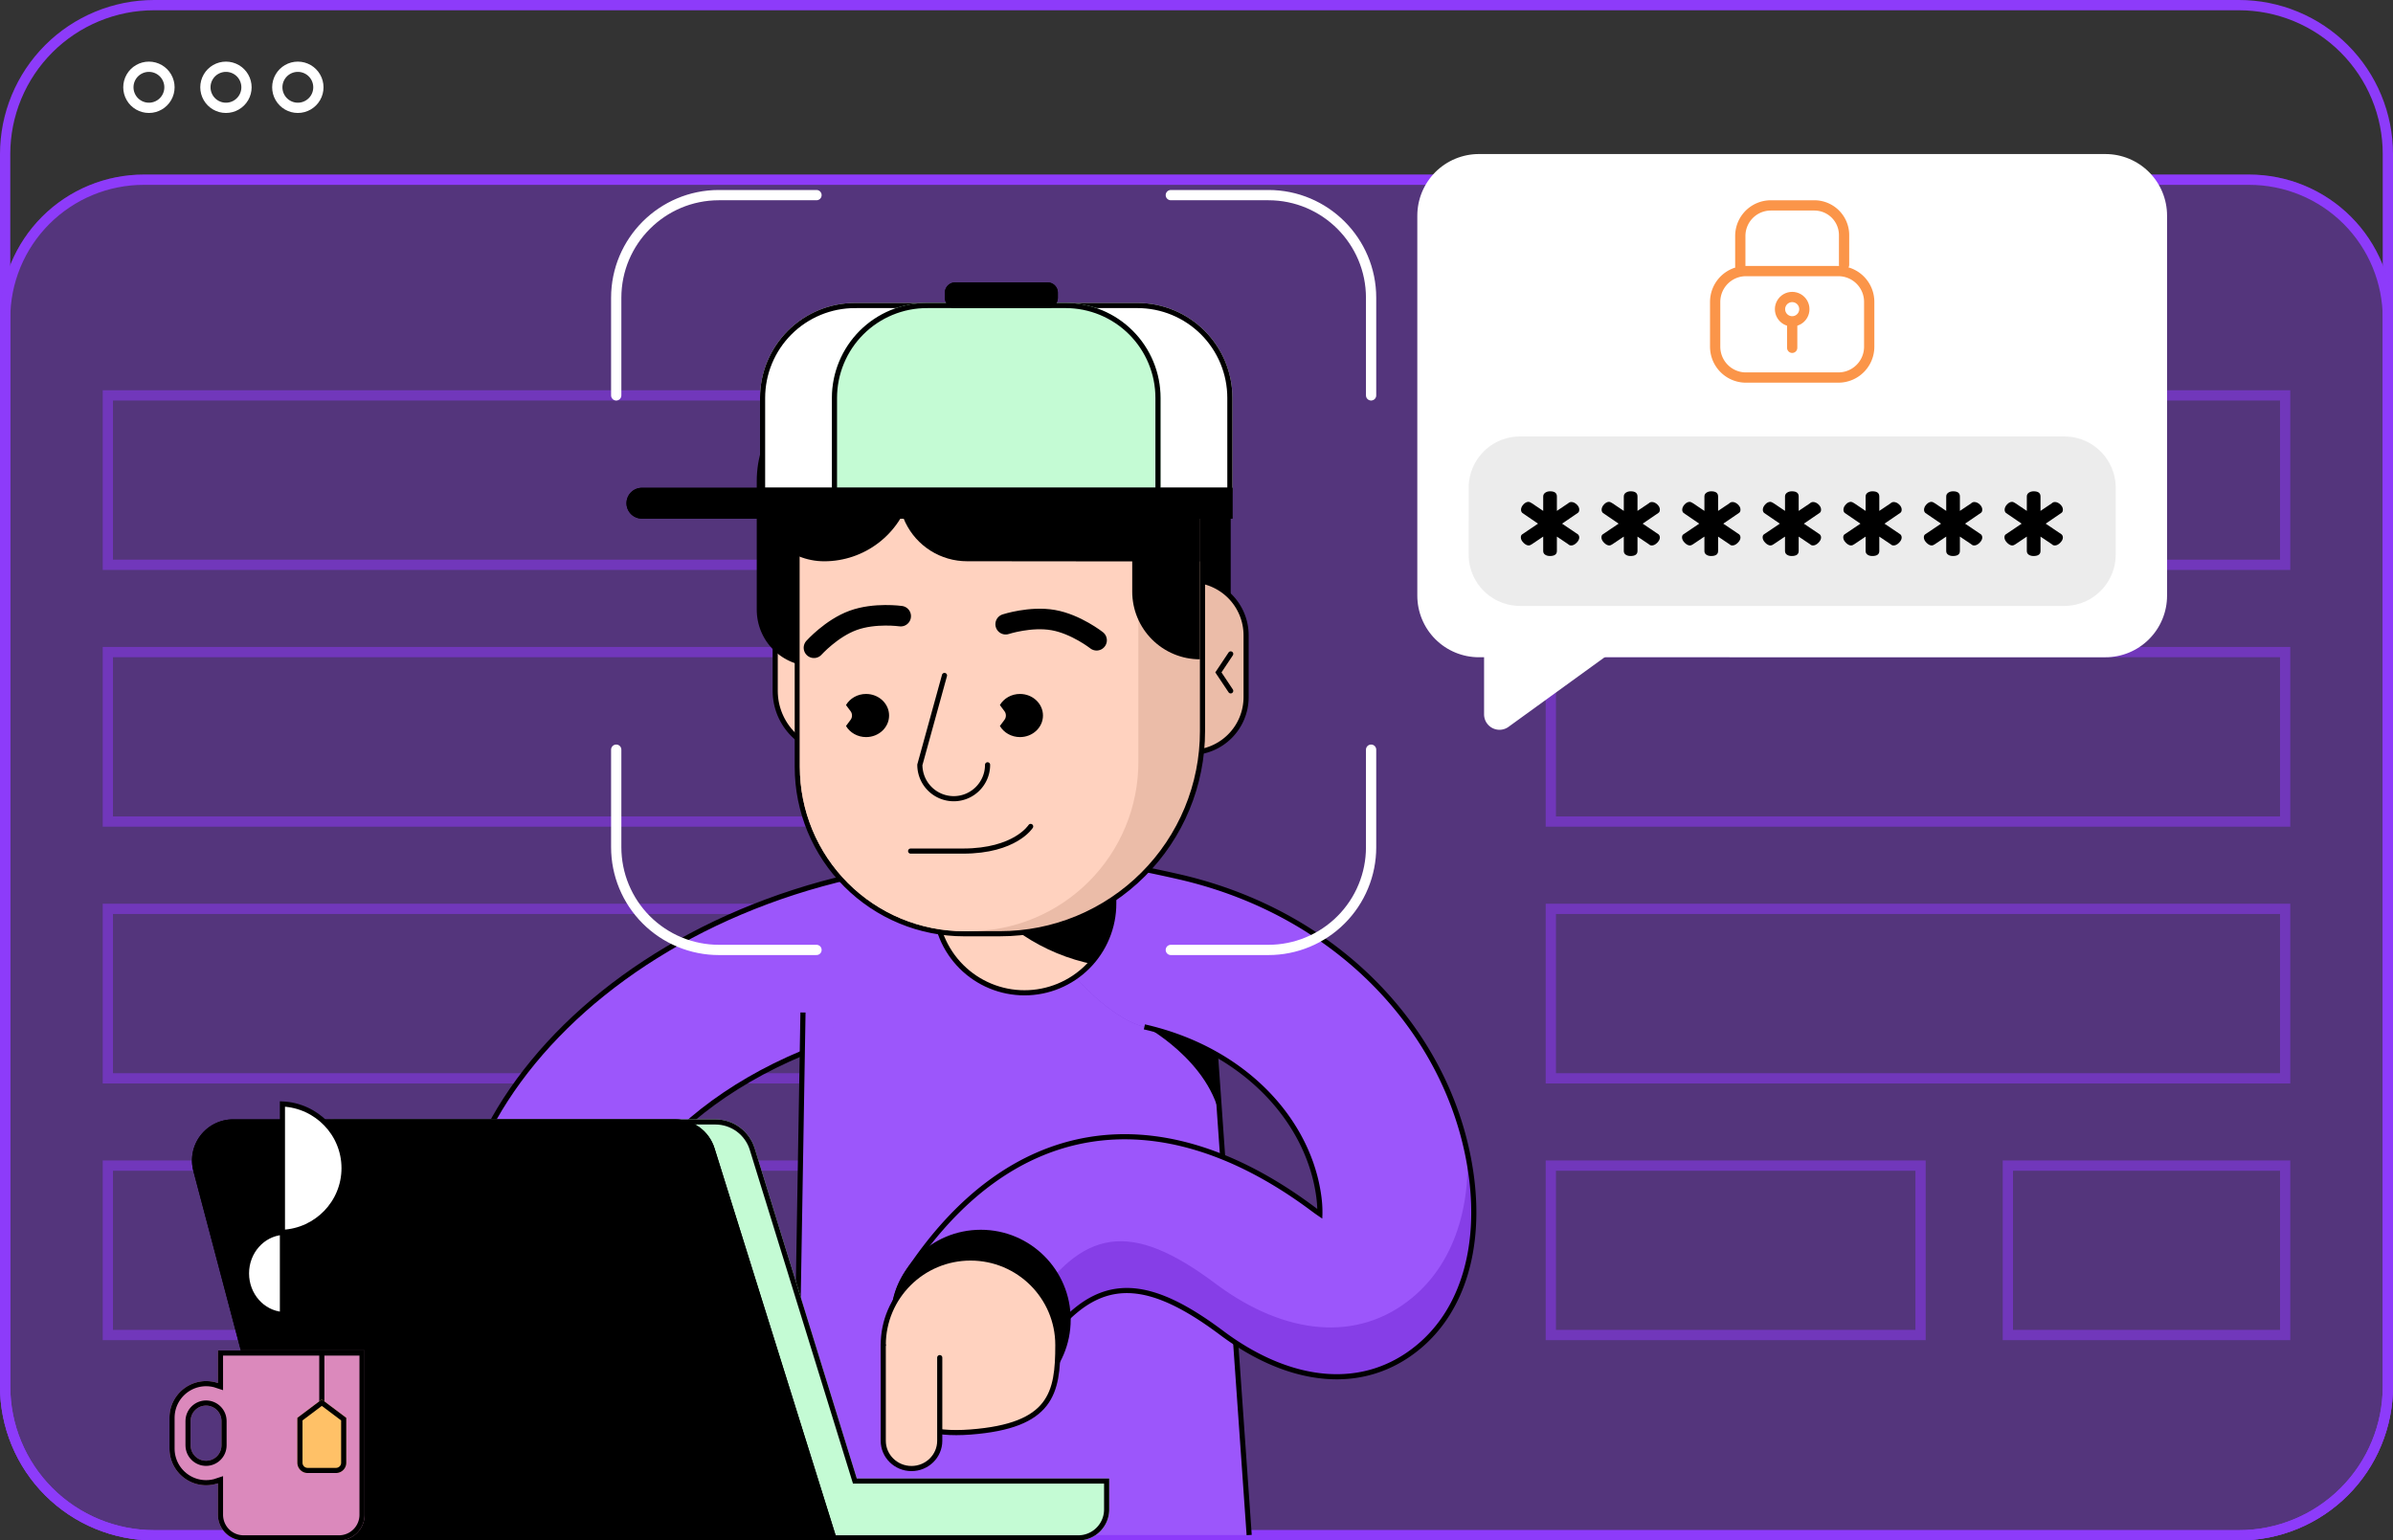<svg width="466" height="300" xmlns:xlink="http://www.w3.org/1999/xlink" xmlns="http://www.w3.org/2000/svg"><rect width="100%" height="100%" fill="#333333" stroke="none"/><defs><path d="M27.999 34h410.002q.687 0 1.374.034.686.034 1.37.1.684.068 1.364.169.68.1 1.354.235.674.134 1.341.301.667.167 1.325.367.657.2 1.305.43.647.232 1.282.495t1.256.557q.621.294 1.228.618.606.324 1.195.678.59.353 1.161.735.572.381 1.124.791.552.41 1.083.846.532.435 1.041.897.509.462.995.948.486.486.948.995.461.51.898 1.04.436.532.845 1.084t.791 1.124q.382.571.735 1.16.354.59.678 1.196.324.607.618 1.228t.557 1.256q.263.635.494 1.282.232.648.431 1.305.2.658.367 1.325.167.666.301 1.34.134.675.235 1.355.101.68.168 1.364.068.684.101 1.37.034.687.034 1.374v208.002q0 .736-.036 1.472t-.108 1.468q-.073.733-.181 1.462-.108.728-.251 1.45-.144.723-.323 1.437-.179.715-.393 1.419-.214.705-.462 1.398-.248.694-.53 1.374-.281.68-.596 1.346-.315.666-.662 1.315-.347.65-.726 1.282-.379.631-.788 1.244-.409.612-.848 1.203-.438.592-.906 1.161-.467.569-.961 1.115-.495.546-1.016 1.066-.52.521-1.066 1.016-.546.494-1.115.962-.569.467-1.161.905-.591.439-1.203.848-.613.409-1.244.788-.632.379-1.282.726-.649.347-1.315.662-.666.315-1.346.596-.68.282-1.374.53-.693.248-1.398.462-.705.214-1.419.393-.714.179-1.437.323-.722.143-1.45.251-.729.108-1.462.181-.732.072-1.468.108-.736.036-1.472.036H29.999q-.736 0-1.472-.036t-1.468-.108q-.733-.073-1.462-.181-.728-.108-1.45-.251-.723-.144-1.437-.323-.715-.179-1.42-.393-.704-.214-1.397-.462-.694-.248-1.374-.53-.68-.281-1.346-.596-.666-.315-1.315-.662-.65-.347-1.282-.726-.631-.379-1.244-.788-.612-.409-1.203-.848-.592-.438-1.161-.905-.57-.468-1.115-.962-.546-.495-1.066-1.016-.521-.52-1.016-1.066-.494-.546-.962-1.115-.467-.569-.905-1.161-.44-.591-.848-1.203-.41-.613-.788-1.244-.379-.632-.726-1.282-.347-.649-.662-1.315-.315-.666-.596-1.346-.282-.68-.53-1.374-.248-.693-.462-1.398-.214-.704-.393-1.419-.179-.714-.323-1.437-.143-.722-.251-1.45-.108-.729-.18-1.462-.073-.732-.109-1.468Q0 270.737 0 270.001V61.999q0-.687.034-1.374.033-.686.1-1.37.068-.684.169-1.364.1-.68.235-1.354.134-.675.301-1.341.167-.667.367-1.325.2-.657.43-1.305.232-.647.495-1.282t.557-1.256q.294-.621.618-1.228.324-.606.677-1.195.354-.59.736-1.161.382-.572.791-1.124.41-.552.845-1.083.437-.532.898-1.041.462-.51.948-.995.486-.486.995-.948.51-.462 1.04-.898.532-.436 1.084-.845.552-.41 1.124-.791.571-.382 1.16-.736.59-.353 1.196-.677.606-.324 1.228-.618.621-.294 1.256-.557.635-.263 1.282-.494.648-.232 1.305-.431.658-.2 1.325-.367.666-.167 1.34-.301.675-.134 1.355-.235.68-.1 1.364-.168.684-.067 1.37-.101Q27.312 34 28 34z" id="n"/><path d="M16 23.579a3.368 3.368 0 1 0 0-6.737 3.368 3.368 0 0 0 0 6.737z" id="y"/><path d="M301 76h145v35H301V76z" id="c"/><path d="M20 76h145v35H20V76z" id="d"/><path d="M301 126h145v35H301v-35z" id="e"/><path d="M20 126h145v35H20v-35z" id="f"/><path d="M301 176h145v35H301v-35z" id="g"/><path d="M20 176h145v35H20v-35z" id="h"/><path d="M301 226h74v35h-74v-35z" id="i"/><path d="M20 226h74v35H20v-35z" id="j"/><path d="M390 226h56v35h-56v-35z" id="k"/><path d="M109 226h56v35h-56v-35z" id="l"/><path d="M29 22a5 5 0 1 0 0-10 5 5 0 0 0 0 10z" id="m"/><path d="M44 22a5 5 0 1 0 0-10 5 5 0 0 0 0 10z" id="a"/><path d="M58 22a5 5 0 1 0 0-10 5 5 0 0 0 0 10z" id="o"/><path d="M28.47 5.802c1.835-8.078 18.928-5.93 26.997-4.093 32.309 7.357 53.638 31.775 57.065 58.677 1.687 13.24-1.483 25.58-10.362 32.929-10.707 8.861-24.813 7.151-37.874-2.432l-.445-.33C47.34 78.19 37.955 79.626 27.528 95.601c-4.527 6.935-13.812 8.883-20.74 4.351-6.926-4.531-8.872-13.827-4.346-20.762C22.31 48.753 51.104 44.072 80.897 65.86l.903.668c.266.2.526.388.778.564l.413.282.001-.025c.015-.82-.025-1.72-.129-2.682l-.057-.486c-1.843-14.47-13.914-28.416-33.375-33.077l-.61-.143C40.75 29.125 26.634 13.88 28.47 5.802z" id="z"/><path d="M0 0h34.761v53.422q0 .426-.02.852-.022.427-.064.851-.041.425-.104.847t-.146.84q-.083.419-.187.833-.103.413-.227.822-.124.408-.268.81-.143.401-.307.795-.163.395-.346.78-.182.386-.383.762-.201.377-.42.742-.22.366-.457.721-.237.355-.491.698-.254.342-.525.672-.27.33-.557.646-.287.316-.588.618-.302.302-.618.588-.316.287-.646.557-.33.27-.672.525-.343.254-.698.491-.355.237-.72.457-.366.219-.743.42-.376.201-.762.384-.385.182-.78.345-.394.163-.795.307-.402.144-.81.268-.409.124-.822.227-.414.104-.833.187-.418.084-.84.146-.422.063-.847.105-.425.041-.85.062-.427.021-.853.021h-.002q-.427 0-.853-.02-.426-.022-.85-.064-.425-.041-.848-.104-.422-.063-.84-.146-.419-.083-.832-.187-.414-.103-.822-.227-.409-.124-.81-.268-.402-.144-.796-.307t-.78-.345q-.386-.183-.762-.384t-.742-.42q-.366-.22-.721-.457-.355-.237-.697-.491-.343-.254-.673-.525-.33-.27-.646-.557-.316-.287-.618-.588-.301-.302-.588-.618-.286-.316-.557-.646-.27-.33-.525-.672-.254-.343-.491-.698-.237-.355-.456-.72-.22-.366-.42-.743-.202-.376-.384-.762-.183-.385-.346-.78-.163-.394-.307-.795-.144-.402-.268-.81-.123-.409-.227-.822-.104-.414-.187-.833-.083-.418-.146-.84-.062-.422-.104-.847-.042-.425-.063-.85Q0 53.847 0 53.421V0z" id="A"/><path d="M8.39 26.547h77.913v49.846q0 .956-.046 1.911-.047.956-.141 1.907-.094.952-.234 1.898t-.327 1.884q-.187.938-.419 1.865-.232.928-.51 1.843-.278.915-.6 1.816-.322.9-.688 1.784-.366.883-.775 1.748-.409.864-.86 1.707-.45.844-.942 1.664-.491.82-1.023 1.615-.531.796-1.1 1.564-.57.768-1.177 1.507-.607.739-1.249 1.448-.642.708-1.318 1.385-.677.676-1.385 1.318-.709.642-1.448 1.249-.74.607-1.507 1.176-.768.57-1.564 1.101-.795.531-1.615 1.023-.82.492-1.663.942-.844.451-1.708.86-.865.409-1.748.775-.884.366-1.784.688-.9.322-1.816.6-.915.278-1.843.51-.927.232-1.865.419-.938.186-1.884.327-.946.14-1.898.234-.951.093-1.906.14-.956.047-1.912.047H40.39q-.786 0-1.57-.038-.785-.039-1.567-.116-.782-.077-1.559-.192-.777-.115-1.547-.269-.77-.153-1.532-.344-.763-.191-1.514-.419-.752-.228-1.491-.492-.74-.265-1.466-.565-.726-.301-1.436-.637t-1.403-.706q-.692-.37-1.366-.774-.674-.404-1.327-.841-.653-.436-1.284-.904t-1.238-.966q-.608-.498-1.19-1.026t-1.137-1.083q-.556-.555-1.083-1.137-.528-.583-1.026-1.19t-.966-1.238q-.468-.631-.905-1.284-.436-.653-.84-1.327-.404-.674-.774-1.367-.37-.692-.706-1.402-.336-.71-.637-1.436-.3-.726-.565-1.466-.264-.74-.493-1.49-.228-.753-.418-1.515-.191-.762-.345-1.532-.153-.77-.268-1.547-.115-.778-.192-1.56-.077-.781-.116-1.566-.038-.784-.038-1.57V26.547z" id="S"/><path d="M32.382 163h73.937q.318 0 .635.025t.63.076q.314.05.623.125t.611.174q.302.1.595.223t.576.268q.282.146.552.314.27.168.526.356.256.189.496.397.24.209.462.435.223.227.427.471.204.244.388.503.184.259.347.532.163.273.304.558.141.285.258.58.118.295.212.599l19.884 64.301H183v6.032q0 .148-.007.296-.008.148-.022.295-.015.148-.036.294-.022.147-.051.292-.029.145-.065.289-.036.143-.079.285-.043.142-.093.281-.049.139-.106.276-.057.137-.12.271t-.133.264q-.07.131-.146.258-.076.127-.158.25-.083.123-.171.242-.088.119-.182.233-.094.115-.193.224-.1.11-.204.215-.105.104-.215.204-.109.099-.224.193-.114.094-.233.182-.119.088-.242.171-.123.082-.25.158t-.258.146q-.13.07-.264.133t-.271.12q-.137.057-.276.106-.139.05-.281.093-.142.043-.285.079-.144.036-.289.065-.145.029-.292.051-.146.021-.294.036-.147.014-.295.022-.148.007-.296.007H51.331q-.206 0-.41-.008-.206-.009-.41-.026-.204-.016-.408-.042-.204-.025-.406-.058-.202-.034-.403-.076-.201-.041-.4-.091-.199-.05-.396-.109-.197-.058-.39-.124-.195-.066-.386-.14-.192-.074-.38-.156t-.373-.171q-.184-.09-.365-.187-.18-.097-.357-.201-.177-.104-.35-.216-.171-.111-.339-.23-.167-.118-.33-.243t-.32-.257q-.157-.132-.309-.27-.151-.138-.297-.282-.146-.145-.286-.295-.14-.15-.273-.305-.134-.156-.261-.317t-.248-.327q-.12-.166-.234-.337-.113-.171-.22-.347-.106-.175-.205-.355-.099-.179-.19-.363-.092-.184-.176-.371-.084-.187-.16-.377-.077-.191-.145-.384-.069-.194-.129-.39t-.113-.394l-17.014-64.512q-.059-.221-.104-.445-.046-.224-.079-.45-.032-.227-.052-.454-.02-.228-.026-.457-.007-.228 0-.457.006-.228.025-.456.02-.228.052-.454.032-.227.078-.451.045-.224.103-.445.058-.221.128-.438.07-.218.154-.431.082-.213.177-.421.095-.208.202-.41.106-.203.224-.398.118-.196.247-.385.13-.189.269-.37.14-.181.289-.354.15-.173.309-.337.16-.164.328-.318.168-.155.345-.3.177-.145.362-.279.185-.134.377-.258t.391-.236q.2-.113.404-.214.206-.1.416-.189.21-.09.426-.166.215-.077.435-.142.219-.064.442-.116.222-.052.448-.091.225-.039.452-.065.227-.026.455-.039.229-.013.457-.013z" id="p"/><path d="M10.388 0h86.117q.317 0 .633.025t.629.075q.313.05.621.125t.61.173q.3.1.593.221.293.123.575.268.282.145.551.312.27.167.525.355.256.187.495.395.24.207.463.433.222.226.426.468.205.243.389.5.184.259.347.53.163.273.305.556.141.284.259.578.118.295.213.597L128 81.896l-98.617.096q-.205 0-.41-.008t-.41-.024q-.204-.017-.408-.042-.203-.025-.406-.058-.202-.034-.403-.075-.201-.042-.4-.092-.2-.05-.396-.108-.197-.058-.392-.123-.194-.067-.385-.14-.192-.074-.38-.156t-.373-.171q-.185-.09-.366-.186-.18-.097-.357-.201-.177-.105-.35-.216-.172-.111-.34-.23-.167-.118-.33-.243t-.32-.257q-.157-.132-.31-.27-.151-.138-.297-.282-.146-.144-.286-.294-.14-.15-.274-.306-.134-.155-.26-.316-.128-.161-.249-.327-.12-.166-.234-.337-.114-.171-.22-.347-.107-.175-.206-.355-.099-.18-.19-.363-.093-.184-.177-.37-.084-.188-.16-.378-.077-.19-.145-.384-.069-.194-.13-.39-.06-.196-.112-.394L2.655 10.043q-.059-.22-.104-.445-.046-.224-.079-.45-.033-.227-.053-.454-.02-.228-.026-.457-.007-.228 0-.457.006-.229.025-.456.02-.228.051-.455.033-.226.078-.45t.103-.446q.058-.221.128-.439.07-.217.154-.43.082-.213.177-.422.095-.208.202-.41.106-.202.224-.398.118-.196.247-.385t.268-.37q.14-.181.29-.354.15-.173.309-.337.159-.164.327-.32.169-.154.346-.299.177-.145.361-.28.185-.134.378-.257.192-.124.391-.237.2-.112.404-.213.206-.101.416-.19.21-.09.426-.166.216-.077.435-.141.22-.065.442-.117.223-.052.448-.09.226-.04.453-.066.227-.026.455-.039Q10.16 0 10.388 0z" id="q"/><path d="M133.499 4h55.002q.454 0 .908.022.453.023.905.067.452.045.901.111.45.067.895.155.445.089.886.2.44.11.875.242.435.131.862.284.428.153.847.327.42.174.83.368.411.194.811.408.401.214.79.448.39.233.767.486.378.252.743.522.365.271.716.56.351.287.687.592.337.305.658.626t.626.658q.305.336.593.687.288.351.558.716.271.365.523.743.253.377.486.767.234.39.448.79t.408.81q.194.411.368.83.174.42.327.848.153.428.284.862.132.435.243.875.11.44.199.886.088.445.155.895.066.449.111.9.044.453.067.906.022.454.022.908V41h-92V22.499q0-.454.022-.908.023-.453.067-.905.045-.452.111-.901.067-.45.155-.895.089-.445.199-.886.111-.44.243-.875.131-.434.284-.862.153-.428.327-.847.174-.42.368-.83t.408-.811q.214-.4.448-.79.233-.39.486-.768.252-.377.522-.742.271-.365.559-.716.288-.35.593-.687.305-.337.626-.658.321-.32.658-.626.336-.305.687-.593.351-.288.716-.559.365-.27.742-.522.378-.253.768-.486.389-.234.79-.448.4-.214.811-.408.41-.194.83-.368.419-.174.847-.327.427-.153.862-.284.435-.132.875-.243.441-.11.886-.199.445-.088.895-.155.449-.066.901-.11.452-.045.905-.068.454-.022.908-.022z" id="r"/><path d="M147.499 4h27.002q.454 0 .908.022.453.023.905.067.452.045.901.111.45.067.895.155.445.089.886.2.44.11.875.242.435.131.862.284.428.153.847.327.42.174.83.368.411.194.811.408.401.214.79.448.39.233.767.486.378.252.743.522.365.271.716.56.351.287.687.592.337.305.658.626t.626.658q.305.336.593.687.288.351.559.716.27.365.522.743.253.377.486.767.234.39.448.79t.408.81q.194.411.368.83.174.42.327.848.153.428.284.862.132.435.243.875.11.44.199.886.088.445.155.895.066.449.111.9.044.453.067.906.022.454.022.908V41h-64V22.499q0-.454.022-.908.023-.453.067-.905.045-.452.111-.901.067-.45.155-.895.089-.445.199-.886.111-.44.243-.875.131-.434.284-.862.153-.428.327-.847.174-.42.368-.83t.408-.811q.214-.4.448-.79.233-.39.486-.768.252-.377.522-.742.271-.365.559-.716.288-.35.593-.687.305-.337.626-.658.321-.32.658-.626.336-.305.687-.593.351-.288.716-.559.365-.27.742-.522.378-.253.768-.486.389-.234.79-.448.4-.214.811-.408.41-.194.83-.368.419-.174.847-.327.427-.153.862-.284.435-.132.875-.243.441-.11.886-.199.445-.088.895-.155.449-.066.901-.11.452-.045.905-.068.454-.022.908-.022z" id="s"/><path d="M91.999 40H207v6H91.999q-.147 0-.294-.014-.147-.015-.291-.044-.145-.028-.286-.071-.14-.043-.277-.1-.136-.056-.266-.125-.13-.07-.252-.151-.123-.082-.236-.176-.114-.093-.219-.197-.104-.105-.197-.218-.094-.114-.176-.237-.081-.122-.15-.252-.07-.13-.127-.266-.056-.136-.099-.277-.043-.141-.071-.286-.03-.144-.044-.291-.014-.147-.014-.294v-.002q0-.147.014-.294.015-.147.044-.291.028-.145.071-.286.043-.14.1-.277.056-.136.125-.266.07-.13.151-.252.082-.123.176-.236.093-.114.197-.219.105-.104.219-.197.113-.094.236-.176.122-.081.252-.15.13-.07.266-.127.136-.056.277-.099.141-.043.286-.071.144-.03.291-.044.147-.014.294-.014z" id="t"/><path d="M152.999 0h18.002q.098 0 .196.01t.194.028q.096.02.19.048.094.029.185.066.091.038.177.084.087.046.169.1.081.055.157.118.076.062.145.131.07.07.132.146.063.076.117.157.055.082.101.169.046.086.084.177.037.09.066.185.028.094.048.19.019.096.028.194.01.098.01.196v1.002q0 .098-.01.196-.009.098-.028.194-.02.096-.048.19-.029.094-.066.185-.038.09-.084.177-.046.087-.101.169-.054.081-.117.157-.062.076-.132.146-.069.069-.145.131-.076.063-.157.117-.082.055-.169.101-.086.046-.177.084-.091.037-.185.066-.094.028-.19.048-.096.019-.194.028-.098.01-.196.01h-18.002q-.098 0-.196-.01t-.194-.028q-.096-.02-.19-.048-.094-.029-.185-.066-.091-.038-.177-.084-.087-.046-.169-.1-.081-.055-.157-.118-.076-.062-.146-.131-.069-.07-.131-.146-.063-.076-.117-.157-.055-.082-.101-.169-.046-.086-.084-.177-.037-.09-.066-.185-.028-.094-.048-.19-.019-.096-.028-.194Q151 3.099 151 3V1.999q0-.098.01-.196.009-.098.028-.194.02-.096.048-.19.029-.094.066-.185.038-.09.084-.177.046-.087.101-.169.054-.081.117-.157.062-.076.131-.146.07-.069.146-.131.076-.063.157-.117.082-.055.169-.101.086-.046.177-.084.091-.037.185-.066.094-.028.19-.048.096-.019.194-.028.098-.01.196-.01z" id="u"/><path d="M9.436 0H38v32.001q0 .123-.006.245-.006.123-.018.245-.012.122-.03.243-.018.122-.042.242-.024.12-.054.24-.03.119-.065.236-.036.118-.077.233-.042.116-.088.229-.047.113-.1.224-.052.111-.11.22-.058.108-.121.213t-.132.207q-.068.102-.14.2-.074.1-.152.194-.078.095-.16.186t-.17.178q-.086.087-.177.169-.09.082-.186.16-.094.078-.193.151t-.2.142q-.103.068-.208.13-.105.064-.213.122-.109.058-.22.11-.11.052-.224.1-.113.046-.229.088-.115.041-.233.077-.117.035-.236.065-.12.03-.24.054t-.242.042q-.12.018-.243.03-.122.012-.245.018-.122.006-.245.006H14.435q-.123 0-.245-.006-.123-.006-.245-.018-.122-.012-.243-.03-.122-.018-.242-.042-.12-.024-.24-.054-.119-.03-.236-.065-.117-.036-.233-.077-.115-.042-.229-.088-.113-.047-.224-.1-.111-.052-.22-.11-.107-.058-.213-.121-.105-.063-.207-.132-.102-.068-.2-.14-.1-.074-.194-.152-.095-.078-.186-.16-.09-.082-.178-.17-.086-.086-.169-.177-.082-.09-.16-.186-.078-.094-.151-.193t-.141-.2q-.069-.103-.131-.208-.064-.105-.121-.213-.058-.109-.11-.22-.053-.11-.1-.224-.047-.113-.089-.229-.04-.115-.076-.233-.036-.117-.066-.236-.03-.12-.054-.24t-.042-.242q-.018-.12-.03-.243-.012-.122-.018-.245-.006-.122-.006-.245v-6.122q-1.116.38-2.294.38H7.14q-.175 0-.35-.01-.175-.008-.35-.025-.174-.018-.348-.043-.173-.026-.345-.06t-.342-.077q-.17-.043-.338-.093-.167-.051-.332-.11-.165-.06-.327-.126-.162-.067-.32-.142-.16-.075-.314-.158t-.305-.173q-.15-.09-.296-.187-.146-.098-.286-.202-.141-.104-.277-.216-.135-.11-.265-.229-.13-.117-.254-.241-.124-.124-.241-.254-.118-.13-.23-.265-.11-.136-.215-.277-.104-.14-.202-.286-.097-.146-.187-.296t-.173-.305q-.083-.155-.157-.313-.075-.159-.143-.32-.067-.162-.126-.328-.059-.165-.11-.332-.05-.168-.093-.338t-.077-.342q-.034-.172-.06-.345-.025-.174-.043-.348-.017-.175-.025-.35Q0 19.293 0 19.118v-6.01q0-.176.009-.35.008-.176.025-.35.018-.175.043-.348.026-.173.06-.345t.077-.342q.043-.17.093-.338.051-.168.11-.333.06-.165.126-.327.068-.162.143-.32.074-.158.157-.313t.173-.305q.09-.15.187-.296.098-.146.202-.287.105-.14.216-.276.11-.135.229-.265.117-.13.241-.254.124-.124.254-.242.13-.117.265-.229.136-.11.277-.215.14-.105.286-.202.146-.097.296-.187t.305-.173q.155-.083.313-.158.159-.075.32-.142.163-.067.328-.126t.332-.11q.168-.05.338-.093t.342-.077q.172-.034.345-.06.174-.026.348-.043.175-.017.35-.026.175-.008.35-.008h.002q1.178 0 2.294.378V0zM7.125 10.742h-.002q-.148 0-.294.014-.147.015-.292.044-.145.028-.286.071t-.278.1q-.136.056-.266.126t-.253.151q-.123.082-.237.176-.114.093-.218.198-.104.104-.198.218-.094.114-.176.237-.082.123-.151.253-.07.13-.126.266-.057.136-.1.278-.042.141-.071.286-.029.144-.043.291-.015.147-.015.295v4.734q0 .148.015.294.014.147.043.292.029.145.072.286.042.141.099.278.056.136.126.266t.151.253q.082.123.176.237.094.114.198.218.104.104.218.198.114.094.237.176.123.082.253.151.13.07.266.126.137.057.278.1.141.042.286.071.145.029.292.043.146.015.294.015h.002q.147 0 .294-.015.147-.014.292-.043.145-.029.286-.071.141-.043.277-.1.137-.056.267-.126t.253-.151q.122-.082.236-.176.115-.094.219-.198.104-.104.198-.218.093-.114.175-.237.082-.123.152-.253.07-.13.126-.266.057-.137.1-.278.042-.141.071-.286.029-.145.043-.291.015-.147.015-.295v-4.734q0-.148-.015-.295-.014-.147-.043-.291-.029-.145-.072-.286-.042-.142-.099-.278-.056-.136-.126-.266t-.152-.253q-.082-.123-.175-.237-.094-.114-.198-.218-.104-.105-.219-.198-.114-.094-.236-.176-.123-.082-.253-.151-.13-.07-.267-.126-.136-.057-.277-.1-.141-.043-.286-.071-.145-.03-.292-.044-.146-.014-.294-.014z" id="v"/><path d="m24.908 13.129 4.76-3.58 4.761 3.58v8.743q0 .098-.01.196-.009.098-.028.194-.019.096-.047.19-.03.094-.067.185-.037.09-.084.177-.046.087-.1.169-.055.081-.117.157-.063.076-.132.145-.07.07-.145.132-.076.063-.158.117-.081.055-.168.1-.087.047-.177.085-.091.037-.185.066-.094.028-.19.048-.097.019-.194.028-.098.01-.197.01h-5.523q-.098 0-.196-.01-.097-.01-.194-.028-.096-.02-.19-.048-.094-.029-.185-.066-.09-.038-.177-.084-.087-.046-.168-.1-.082-.055-.158-.118-.076-.062-.145-.132-.07-.069-.132-.145-.062-.076-.117-.157-.054-.082-.1-.169-.047-.086-.085-.177-.037-.09-.066-.185-.028-.094-.047-.19-.02-.096-.03-.194-.009-.098-.009-.196v-8.743z" id="w"/><path d="M6.999 11.79h18.002q.172 0 .343.008.172.008.343.025.171.017.341.042t.338.059q.169.034.336.075.166.042.33.092.165.05.327.108.162.058.32.123.16.066.315.14.155.073.306.154.152.08.3.17.147.088.29.183.142.096.28.198.138.102.271.211.133.11.26.225t.249.236q.122.122.237.25.115.127.224.26.11.132.212.27t.197.281q.096.143.184.29.089.148.17.3.08.15.154.306.073.155.14.314.065.159.123.32.058.162.108.327.05.164.091.33.042.168.076.336.033.169.058.339.026.17.042.34.017.171.026.343.008.172.008.343v8.74q0 .171-.008.343-.009.171-.026.342t-.042.341q-.025.17-.058.339-.034.168-.076.335-.041.167-.091.331-.05.164-.108.326-.058.162-.124.32-.066.16-.139.315-.073.155-.154.307-.081.151-.17.298-.088.148-.184.29-.095.144-.197.282-.103.138-.212.27-.109.133-.224.26-.116.128-.237.25-.122.12-.249.236-.127.116-.26.225t-.27.211q-.139.102-.282.198-.142.095-.29.184-.147.088-.299.169-.151.08-.306.154-.156.074-.315.14-.158.065-.32.123-.162.058-.326.108-.165.05-.331.092-.167.041-.336.075-.168.033-.338.059-.17.025-.341.042-.171.016-.343.025-.171.008-.343.008H6.999q-.172 0-.343-.008-.172-.008-.343-.025-.171-.017-.341-.042-.17-.026-.338-.06-.169-.033-.336-.074-.166-.042-.33-.092-.165-.05-.327-.108-.162-.058-.32-.123-.16-.066-.314-.14-.156-.073-.307-.154-.152-.081-.3-.17-.147-.088-.29-.183-.142-.096-.28-.198-.138-.102-.271-.211-.133-.11-.26-.225-.128-.115-.249-.237-.122-.121-.237-.248-.115-.128-.224-.26-.11-.133-.212-.271t-.197-.281q-.096-.143-.184-.29-.089-.148-.17-.3-.08-.15-.154-.306-.073-.156-.14-.314-.065-.159-.123-.32-.058-.163-.108-.327-.05-.164-.091-.331-.042-.167-.076-.335-.033-.169-.058-.339t-.042-.34q-.017-.172-.026-.343Q0 27.699 0 27.527v-8.739q0-.171.008-.343.009-.172.026-.343.017-.17.042-.34t.058-.339q.034-.168.076-.335.041-.167.091-.331.05-.165.108-.326.058-.162.124-.32.066-.16.139-.315.073-.155.154-.307.081-.151.17-.299.088-.147.184-.29.095-.143.197-.28.103-.139.212-.272t.224-.26q.115-.127.237-.249.121-.121.249-.236.127-.116.26-.225t.27-.211q.139-.102.282-.198.142-.095.29-.184.147-.088.299-.17.151-.08.307-.154.155-.073.314-.139.158-.065.32-.123.162-.058.326-.108.165-.05.331-.092.167-.042.336-.075.168-.034.338-.059.17-.025.341-.042t.343-.025q.171-.008.343-.008z" id="x"/><path d="M0 29.999v240.002q0 .736.036 1.472t.108 1.468q.073.733.18 1.462.109.728.252 1.45.144.723.323 1.437.179.715.393 1.419.214.705.462 1.398.248.694.53 1.374.281.68.596 1.346.315.666.662 1.315.347.65.726 1.282.379.631.788 1.244.409.612.848 1.203.438.592.905 1.161.468.569.962 1.115.495.546 1.016 1.066.52.521 1.066 1.016.546.494 1.115.962.57.467 1.16.905.592.439 1.204.848.613.409 1.244.788.632.379 1.282.726.649.347 1.315.662.666.315 1.346.596.68.282 1.374.53.693.248 1.398.462.704.214 1.419.393.714.179 1.436.323.723.143 1.451.251.729.108 1.462.181.732.072 1.468.108.736.036 1.472.036h406.002q.736 0 1.472-.036t1.468-.108q.733-.073 1.462-.181.728-.108 1.45-.251.723-.144 1.437-.323.715-.179 1.419-.393.705-.214 1.398-.462.694-.248 1.374-.53.68-.281 1.346-.596.666-.315 1.315-.662.65-.347 1.282-.726.631-.379 1.244-.788.612-.409 1.203-.848.592-.438 1.161-.905.569-.468 1.115-.962.546-.495 1.066-1.016.521-.52 1.016-1.066.494-.546.962-1.115.467-.569.905-1.161.439-.591.848-1.203.409-.613.788-1.244.379-.632.726-1.282.347-.649.662-1.315.315-.666.596-1.346.282-.68.53-1.374.248-.693.462-1.398.214-.704.393-1.419.179-.714.323-1.437.143-.722.251-1.45.108-.729.181-1.462.072-.732.108-1.468.036-.736.036-1.472V29.999q0-.736-.036-1.472t-.108-1.468q-.073-.733-.181-1.462-.108-.728-.251-1.45-.144-.723-.323-1.437-.179-.715-.393-1.42-.214-.704-.462-1.397-.248-.694-.53-1.374-.281-.68-.596-1.346-.315-.666-.662-1.315-.347-.65-.726-1.282-.379-.631-.788-1.244-.409-.612-.848-1.203-.438-.592-.906-1.161-.467-.57-.961-1.115-.495-.546-1.016-1.066-.52-.521-1.066-1.016-.546-.494-1.115-.962-.569-.467-1.161-.905-.591-.44-1.203-.848-.613-.41-1.244-.788-.632-.379-1.282-.726-.649-.347-1.315-.662-.666-.315-1.346-.596-.68-.282-1.374-.53-.693-.248-1.398-.462-.705-.214-1.419-.393-.714-.179-1.437-.323-.722-.143-1.45-.251-.729-.108-1.462-.18-.732-.073-1.468-.109Q436.737 0 436.001 0H29.999q-.736 0-1.472.036t-1.468.108q-.733.073-1.462.18-.728.109-1.45.252Q23.424.72 22.71.9q-.715.179-1.42.393-.704.214-1.397.462-.694.248-1.374.53-.68.281-1.346.596-.666.315-1.315.662-.65.347-1.282.726-.631.379-1.244.788-.612.409-1.203.848-.592.438-1.161.905-.57.468-1.115.962-.546.495-1.066 1.016-.521.52-1.016 1.066-.494.546-.962 1.115-.467.57-.905 1.16-.44.592-.848 1.204-.41.613-.788 1.244-.379.632-.726 1.282-.347.649-.662 1.315-.315.666-.596 1.346-.282.68-.53 1.374-.248.693-.462 1.398-.214.704-.393 1.419-.179.714-.323 1.436-.143.723-.251 1.451-.108.729-.18 1.462-.073.732-.109 1.468Q0 29.263 0 29.999z" id="b"/><clipPath id="C"><use xlink:href="#n"/></clipPath><clipPath id="O"><use xlink:href="#a"/></clipPath><clipPath id="D"><use xlink:href="#c"/></clipPath><clipPath id="E"><use xlink:href="#d"/></clipPath><clipPath id="F"><use xlink:href="#e"/></clipPath><clipPath id="G"><use xlink:href="#f"/></clipPath><clipPath id="H"><use xlink:href="#g"/></clipPath><clipPath id="I"><use xlink:href="#h"/></clipPath><clipPath id="J"><use xlink:href="#i"/></clipPath><clipPath id="K"><use xlink:href="#j"/></clipPath><clipPath id="L"><use xlink:href="#k"/></clipPath><clipPath id="M"><use xlink:href="#l"/></clipPath><clipPath id="N"><use xlink:href="#m"/></clipPath><clipPath id="B"><use xlink:href="#b"/></clipPath><clipPath id="P"><use xlink:href="#o"/></clipPath><clipPath id="T"><use xlink:href="#p"/></clipPath><clipPath id="U"><use xlink:href="#q"/></clipPath><clipPath id="V"><use xlink:href="#r"/></clipPath><clipPath id="W"><use xlink:href="#s"/></clipPath><clipPath id="X"><use xlink:href="#t"/></clipPath><clipPath id="Y"><use xlink:href="#u"/></clipPath><clipPath id="Z"><use xlink:href="#v"/></clipPath><clipPath id="aa"><use xlink:href="#w"/></clipPath><clipPath id="ab"><use xlink:href="#x"/></clipPath><clipPath id="ac"><use xlink:href="#y"/></clipPath><clipPath id="Q"><use xlink:href="#z"/></clipPath><clipPath id="R"><use xlink:href="#A"/></clipPath></defs><g clip-path="url(#B)"><use xlink:href="#b" fill="none" stroke="#8D3BFA" stroke-width="4"/></g><use fill="#8D3BFA" fill-opacity=".369" xlink:href="#n"/><g clip-path="url(#C)"><use xlink:href="#n" fill="none" stroke="#8D3BFA" stroke-width="4"/></g><g clip-path="url(#D)"><use xlink:href="#c" fill="none" stroke="#8D3BFA" stroke-opacity=".502" stroke-width="4"/></g><g clip-path="url(#E)"><use xlink:href="#d" fill="none" stroke="#8D3BFA" stroke-opacity=".502" stroke-width="4"/></g><g clip-path="url(#F)"><use xlink:href="#e" fill="none" stroke="#8D3BFA" stroke-opacity=".502" stroke-width="4"/></g><g clip-path="url(#G)"><use xlink:href="#f" fill="none" stroke="#8D3BFA" stroke-opacity=".502" stroke-width="4"/></g><g clip-path="url(#H)"><use xlink:href="#g" fill="none" stroke="#8D3BFA" stroke-opacity=".502" stroke-width="4"/></g><g clip-path="url(#I)"><use xlink:href="#h" fill="none" stroke="#8D3BFA" stroke-opacity=".502" stroke-width="4"/></g><g clip-path="url(#J)"><use xlink:href="#i" fill="none" stroke="#8D3BFA" stroke-opacity=".502" stroke-width="4"/></g><g clip-path="url(#K)"><use xlink:href="#j" fill="none" stroke="#8D3BFA" stroke-opacity=".502" stroke-width="4"/></g><g clip-path="url(#L)"><use xlink:href="#k" fill="none" stroke="#8D3BFA" stroke-opacity=".502" stroke-width="4"/></g><g clip-path="url(#M)"><use xlink:href="#l" fill="none" stroke="#8D3BFA" stroke-opacity=".502" stroke-width="4"/></g><g clip-path="url(#N)"><use xlink:href="#m" fill="none" stroke="#FFF" stroke-width="4"/></g><g clip-path="url(#O)"><use xlink:href="#a" fill="none" stroke="#FFF" stroke-width="4"/></g><g clip-path="url(#P)"><use xlink:href="#o" fill="none" stroke="#FFF" stroke-width="4"/></g><path d="M156.954 174.825h77.307l8.996 124.125h-88.7l2.397-124.125z" fill="#9C56FB" fill-rule="evenodd"/><path d="M223.464 200.134s14.46 8.025 14.46 20.755c0 12.729-1.598-22.104-1.598-22.104l-12.862 1.349z" fill-rule="evenodd"/><path d="m243.257 298.95-6.931-98.816" fill="none" stroke="#000"/><path d="M183.545 182.006c-1.85-8.074-9.887-13.12-17.953-11.268-30.114 6.912-54.236 23.466-67.121 43.401-6.195 9.583-9.363 19.452-8.252 28.269 1.636 12.973 12.206 21.03 25.47 19.869l1.115-.107c6.693-.597 8.14.773 9.115 8.115 1.09 8.212 8.624 13.984 16.827 12.893 8.203-1.091 13.969-8.634 12.879-16.846-2.66-20.028-14.571-32.27-32.507-34.014l-.6-.054.238-.412c.182-.309.371-.622.57-.938l.303-.477c8.486-13.128 25.631-24.981 47.854-30.269l.806-.189c8.066-1.851 13.105-9.898 11.256-17.973z" fill="none"/><path d="M183.545 182.006c-1.85-8.074-9.887-13.12-17.953-11.268-30.114 6.912-54.236 23.466-67.121 43.4-6.195 9.584-9.363 19.453-8.252 28.27 1.636 12.973 12.206 21.03 25.471 19.869l1.114-.107c6.693-.597 8.14.773 9.115 8.115 1.09 8.212 8.624 13.984 16.827 12.893 8.203-1.091 13.969-8.634 12.879-16.846-2.66-20.028-14.571-32.27-32.507-34.014l-.6-.054.238-.412c.182-.309.371-.622.57-.938l.303-.477c6.43-9.949 17.834-19.165 32.652-25.347" fill="#9C56FB" stroke="#000"/><path d="M202.503 174.825c1.835-8.078 18.928-5.93 26.997-4.093 32.309 7.357 53.638 31.775 57.065 58.677 1.687 13.24-1.483 25.58-10.362 32.929-10.707 8.86-24.813 7.15-37.874-2.432l-.445-.33c-16.511-12.364-25.896-10.927-36.323 5.048-4.527 6.935-13.812 8.883-20.74 4.351-6.927-4.532-8.872-13.827-4.346-20.762 19.868-30.437 48.662-35.119 78.455-13.329l.903.668c.266.2.526.387.778.564l.413.282.001-.025a21.417 21.417 0 0 0-.129-2.682l-.057-.486c-1.843-14.47-13.914-28.416-33.375-33.077l-.61-.143c-8.07-1.837-22.187-17.082-20.351-25.16z" fill="#863EE7"/><g clip-path="url(#Q)" transform="translate(174.033 169.023)"><path d="M27.271-3.798c1.836-8.078 18.928-5.93 26.997-4.093 32.31 7.357 53.638 31.775 57.065 58.677 1.687 13.24-1.483 25.58-10.362 32.929-10.707 8.86-24.813 7.151-37.873-2.432l-.445-.33C46.14 68.59 36.757 70.026 26.329 86.001c-4.527 6.935-13.812 8.883-20.74 4.351-6.926-4.532-8.872-13.827-4.345-20.762 19.866-30.437 48.66-35.12 78.454-13.33l.904.668c.266.2.525.387.777.563l.413.283.002-.026c.015-.82-2.877-4.935-2.98-5.896l-4.795-1.2c-1.843-14.47-20.683-17.997-40.144-22.658l-.61-.143c-8.07-1.837-7.83-23.572-5.994-31.65z" fill="#9C56FB"/></g><path d="M201.561 169.68s-4.371-6.305 27.939 1.052c32.309 7.357 53.638 31.775 57.065 58.677 1.687 13.241-1.483 25.581-10.362 32.929-10.707 8.861-24.813 7.151-37.874-2.432l-.445-.33c-16.511-12.364-25.896-10.927-36.323 5.048-4.527 6.935-13.812 8.883-20.74 4.351-6.927-4.532-8.872-13.827-4.346-20.762 19.868-30.437 48.662-35.119 78.455-13.329l.903.668c.266.2.526.387.778.564l.413.282.001-.025a21.417 21.417 0 0 0-.129-2.682l-.057-.486c-1.843-14.47-13.914-28.416-33.375-33.077l-.611-.143" fill="none" stroke="#000"/><path d="M182.126 122.547h34.76v53.422q0 .427-.02.853-.021.426-.063.85-.042.425-.104.847-.063.422-.146.84-.083.419-.187.833t-.228.822q-.123.408-.267.81-.144.402-.307.796t-.346.78q-.182.385-.383.762-.201.376-.42.742-.22.366-.457.72-.237.355-.491.698-.255.343-.525.672-.27.33-.557.646-.287.317-.589.618-.301.302-.617.588-.317.287-.646.558-.33.27-.673.524-.342.255-.697.492-.355.237-.721.456-.366.22-.742.42-.376.202-.762.384t-.78.346q-.394.163-.796.307-.401.143-.81.267-.408.124-.822.228-.414.103-.832.187-.419.083-.84.145-.423.063-.847.105-.425.042-.851.063-.426.02-.853.02h-.002q-.426 0-.853-.02-.426-.021-.85-.063-.425-.042-.847-.105-.422-.062-.84-.145-.419-.084-.833-.187-.414-.104-.822-.228-.408-.124-.81-.267-.401-.144-.796-.307-.394-.164-.78-.346-.385-.182-.761-.384-.377-.2-.743-.42-.366-.22-.72-.456-.355-.237-.698-.492-.342-.254-.672-.524-.33-.271-.646-.558-.316-.286-.618-.588-.302-.301-.588-.618-.287-.316-.557-.646-.271-.33-.525-.672-.254-.343-.491-.697-.237-.355-.457-.721-.22-.366-.42-.742-.201-.377-.384-.762-.182-.386-.345-.78-.164-.394-.307-.796-.144-.402-.268-.81-.124-.408-.228-.822-.103-.414-.186-.832-.084-.419-.146-.841-.063-.422-.105-.847-.042-.424-.062-.85-.021-.426-.021-.853v-53.422z" fill="#FFD2BF" fill-rule="evenodd" stroke="#000"/><g clip-path="url(#R)" transform="translate(182.126 122.547)"><path d="M38.357 19.2H0l.005 8.47q0 .941.047 1.881.046.94.14 1.877.092.936.23 1.867.139.931.323 1.854t.413 1.836q.23.913.503 1.813.273.9.59 1.787.318.886.679 1.755.36.87.763 1.72t.847 1.68q.444.83.928 1.638.484.807 1.007 1.59.523.781 1.084 1.537.56.756 1.158 1.483.598.728 1.23 1.425.632.697 1.298 1.362.665.666 1.363 1.298.697.632 1.425 1.228.728.597 1.484 1.158.756.56 1.538 1.083.783.523 1.59 1.006.808.484 1.638.928.83.443 1.68.845.852.403 1.721.763.87.36 1.756.677.886.317 1.787.59.9.273 1.814.502.912.228 1.836.412.923.183 1.854.321.93.138 1.867.23.937.093 1.877.139.94.046 1.881.046h.001v-46.8z" fill-rule="evenodd"/></g><path d="M180.328 136.948v4.8q0 .118-.006.236t-.017.235q-.012.117-.03.234-.017.116-.04.232-.023.115-.051.23-.029.114-.063.227t-.074.223q-.04.111-.085.22-.045.109-.095.215-.05.107-.106.21-.056.105-.116.206-.06.1-.126.199-.066.098-.136.192-.07.095-.145.186-.074.091-.154.178-.079.088-.162.171-.083.083-.17.163-.088.079-.179.153-.091.075-.186.145-.094.07-.192.136-.098.065-.2.126-.1.06-.204.116-.104.056-.21.106-.107.05-.216.095-.109.046-.22.085-.11.04-.223.074-.113.034-.227.063-.115.029-.23.052-.116.023-.232.04-.117.017-.234.029-.117.011-.235.017-.118.006-.235.006h-12.57q-.294 0-.588-.015-.294-.014-.588-.043-.293-.029-.584-.072t-.58-.1q-.29-.058-.575-.13-.286-.071-.568-.157-.281-.086-.559-.185-.277-.099-.55-.212-.271-.112-.538-.238-.266-.126-.526-.265t-.512-.29q-.253-.152-.498-.316-.245-.163-.481-.339-.237-.175-.465-.362-.227-.187-.446-.385-.218-.197-.426-.406-.208-.208-.406-.426-.198-.219-.385-.446-.187-.228-.362-.464-.176-.237-.34-.482-.163-.245-.314-.498-.152-.252-.29-.512-.14-.26-.265-.526-.126-.266-.24-.538-.112-.273-.211-.55-.1-.277-.185-.56-.085-.281-.157-.567-.071-.286-.129-.574-.057-.29-.1-.58-.044-.292-.073-.585-.029-.293-.043-.588-.015-.294-.015-.588v-9.603q0-.294.015-.589.014-.294.043-.587.03-.293.072-.585.044-.29.101-.58.058-.289.13-.574.07-.286.156-.568t.185-.56q.1-.277.212-.549.113-.272.239-.538.125-.266.264-.526.14-.26.29-.513.152-.252.316-.497.163-.245.339-.482.175-.236.362-.464.187-.228.385-.446t.406-.426q.208-.209.426-.407.219-.197.446-.384.228-.187.465-.362.236-.176.481-.34.245-.163.498-.315.252-.151.512-.29.26-.139.526-.265.267-.126.539-.239.272-.112.55-.211.277-.1.558-.185.282-.086.568-.157.286-.072.575-.13.289-.057.58-.1.291-.043.584-.072.294-.029.588-.043.294-.015.589-.015h12.569q.117 0 .235.006.118.006.235.017.117.012.234.03.116.016.232.04.115.022.23.051.114.029.227.063.112.034.223.074.111.04.22.084.109.046.215.096.107.05.21.106.105.055.206.116.1.06.199.126.098.065.192.136.095.07.186.144.091.075.178.154.088.08.171.163.083.083.162.17.08.088.154.179.075.09.145.185.07.095.136.193.065.098.126.199.06.101.116.205.056.104.106.21.05.107.095.216t.085.22q.04.11.074.223.034.113.063.227.028.114.051.23.023.115.04.232.018.117.03.234.011.117.017.235.006.117.006.235v4.801" fill="#FFD2BF" fill-rule="evenodd" stroke="#000" stroke-linecap="round"/><path d="M147.365 98.474v20.274q0 .27.013.54t.04.539q.026.268.066.535.04.267.092.532.053.265.118.527.066.262.144.52.078.259.17.513.09.254.194.504.103.249.219.493.115.244.242.482.128.238.266.47.14.232.29.456.15.225.31.442.16.216.332.425.171.209.353.409.181.2.372.39.191.192.391.373t.409.353q.209.171.425.332.217.16.442.31.224.15.456.29.231.138.47.266.238.127.482.242.244.116.493.22.25.102.504.194.254.09.513.169.258.078.52.144.262.065.527.118.265.053.532.092.267.04.535.067.27.026.539.04.27.012.54.012h17.768v-43.2l-28.767 11.927zm92.296 26.473V93.746q0-.295-.014-.59-.015-.293-.043-.587-.03-.293-.073-.584t-.1-.58q-.058-.29-.13-.575-.07-.286-.156-.567-.086-.282-.185-.56-.1-.277-.212-.55-.113-.271-.239-.538-.126-.266-.265-.526-.138-.26-.29-.512-.151-.253-.315-.498t-.339-.481q-.175-.237-.362-.465-.187-.227-.385-.445-.198-.219-.406-.427-.208-.208-.427-.406-.218-.198-.446-.385-.227-.187-.464-.362-.236-.175-.481-.34-.245-.163-.498-.314-.253-.152-.512-.29-.26-.14-.526-.265-.267-.126-.539-.239-.272-.113-.55-.212-.277-.1-.559-.185-.281-.085-.567-.157-.286-.071-.575-.129-.289-.057-.58-.1-.291-.044-.585-.073-.293-.029-.587-.043-.294-.014-.589-.014h-16.768v43.2h28.767z" fill-rule="evenodd"/><path d="M221.082 136.948v4.8q0 .118.006.236t.017.235q.012.117.029.234.017.116.04.232.023.115.052.23.029.114.063.227t.074.223q.04.111.084.22.045.109.096.215.05.107.106.21.055.105.116.206.06.1.126.199.065.098.136.192.07.095.144.186.075.091.154.178.08.088.163.171.083.083.17.163.088.079.179.153.09.075.185.145.095.07.193.136.098.065.199.126.101.06.205.116.104.056.21.106.107.05.216.095.108.046.22.085.11.04.223.074.113.034.227.063.114.029.23.052.115.023.232.04t.234.029q.117.011.235.017.117.006.235.006h5.99q.265 0 .53-.013.264-.013.527-.04.264-.025.526-.064t.521-.09q.26-.052.517-.117.257-.064.51-.14.254-.078.503-.167.25-.09.494-.19.245-.102.484-.215.24-.113.473-.238.234-.125.46-.261.228-.136.448-.283.22-.147.433-.305t.417-.326q.205-.168.401-.346.196-.177.384-.365.187-.187.365-.383.177-.196.345-.401.168-.205.326-.418.158-.212.305-.432t.283-.448q.136-.227.261-.46.125-.234.238-.473.114-.24.215-.484.101-.245.19-.494.09-.25.166-.503.077-.253.142-.51.064-.257.116-.517.051-.26.09-.522.039-.261.065-.525.026-.263.039-.528.013-.264.013-.53v-12.026q0-.265-.013-.53-.013-.264-.039-.527-.026-.264-.065-.526-.039-.262-.09-.521-.052-.26-.116-.517-.065-.257-.142-.51-.076-.254-.166-.503-.089-.25-.19-.494-.101-.245-.215-.484-.113-.24-.238-.473-.125-.233-.26-.46-.137-.228-.284-.448-.147-.22-.305-.433-.158-.212-.326-.417t-.345-.401q-.178-.196-.365-.383-.188-.188-.384-.365-.196-.178-.4-.346-.205-.168-.418-.326t-.433-.305q-.22-.147-.447-.283-.227-.136-.461-.261t-.473-.238q-.24-.113-.484-.215-.245-.101-.494-.19-.25-.09-.503-.166-.253-.077-.51-.142-.257-.064-.517-.116-.26-.051-.521-.09-.262-.039-.526-.065-.263-.026-.528-.039-.264-.013-.529-.013h-5.99q-.118 0-.235.006-.118.006-.235.017-.117.012-.234.03-.117.016-.232.04-.116.022-.23.051-.114.029-.227.063t-.224.074q-.11.04-.22.084-.108.046-.215.096-.106.05-.21.106-.104.055-.205.116-.101.06-.2.126-.097.065-.192.136-.094.07-.185.144-.091.075-.179.154-.087.08-.17.163-.084.083-.163.17-.079.088-.154.179-.074.09-.144.185-.07.095-.136.193t-.126.199q-.06.101-.116.205-.056.104-.106.21-.05.107-.096.216-.045.109-.084.22-.04.11-.074.223-.034.113-.063.227-.029.114-.052.23-.023.115-.04.232t-.029.234q-.011.117-.017.235-.006.117-.006.235v4.801" fill="#EBBCA8" fill-rule="evenodd" stroke="#000" stroke-linecap="round"/><g transform="translate(147.365 66)"><use xlink:href="#S" fill="none" stroke="#000" stroke-width="2"/><use fill="#EBBCA8" xlink:href="#S" fill-rule="evenodd"/></g><path d="M155.755 92.547h65.926v55.84q0 .808-.04 1.617-.039.808-.118 1.613-.08.805-.198 1.606-.12.8-.277 1.594-.158.793-.354 1.578-.197.785-.432 1.56-.235.774-.507 1.536-.273.762-.583 1.51-.31.747-.655 1.478-.346.732-.728 1.445-.381.714-.797 1.408-.416.694-.866 1.367t-.931 1.323q-.482.65-.996 1.275-.513.626-1.056 1.225-.544.6-1.116 1.172-.572.572-1.172 1.116-.6.543-1.225 1.056-.625.514-1.275.996-.65.482-1.323.931-.673.45-1.367.866t-1.407.797q-.714.382-1.446.728-.731.346-1.479.655-.747.31-1.51.582-.761.273-1.535.508-.775.235-1.56.431-.784.197-1.578.355-.794.158-1.594.277-.8.118-1.606.198-.805.079-1.613.119-.809.039-1.618.039h-.965q-.785 0-1.57-.038-.785-.039-1.566-.116-.782-.077-1.56-.192-.776-.115-1.547-.269-.77-.153-1.532-.344-.762-.191-1.514-.419-.751-.228-1.491-.492-.74-.265-1.465-.565-.726-.301-1.436-.637t-1.403-.706q-.693-.37-1.367-.774-.673-.404-1.327-.841-.653-.436-1.284-.904-.63-.468-1.238-.966-.607-.498-1.19-1.026-.581-.528-1.137-1.083-.555-.555-1.083-1.137-.527-.583-1.025-1.19-.499-.607-.967-1.238-.468-.631-.904-1.284t-.84-1.327q-.404-.674-.774-1.367-.37-.692-.707-1.402-.335-.71-.636-1.436-.3-.726-.565-1.466-.265-.74-.493-1.49-.228-.753-.419-1.515-.19-.762-.344-1.532-.153-.77-.269-1.548-.115-.777-.192-1.558-.077-.782-.115-1.567-.039-.784-.039-1.57V92.547z" fill="#FFD2BF" fill-rule="evenodd"/><path d="m203 66.015 18.692.035q.294 0 .588.016.294.015.587.044.292.03.583.073.291.044.58.102.288.058.573.13.286.072.567.157.281.086.558.186t.549.212q.271.113.537.24.266.126.525.265.26.139.512.29.252.152.496.315.245.164.48.34.237.175.464.362.227.187.445.385t.426.406q.208.208.405.426.197.218.384.446.186.228.361.464.175.236.339.481.163.245.314.497.151.253.29.512.138.26.264.526.125.266.238.538.112.272.211.549.1.277.185.558.085.282.156.567.072.286.129.574.057.289.1.58.044.29.072.584.03.292.044.586.014.294.014.588v31.298l-45.367-.045q-.468 0-.934-.034-.467-.033-.93-.1-.463-.065-.92-.163-.458-.099-.907-.229-.45-.13-.889-.291-.439-.162-.866-.353-.426-.192-.838-.413-.413-.221-.808-.47-.396-.25-.773-.527-.377-.276-.734-.579-.357-.302-.692-.63-.335-.326-.646-.675-.31-.35-.596-.72t-.545-.76q-.26-.39-.49-.796-.232-.407-.434-.829-.202-.422-.373-.857-.172-.435-.313-.88-.141-.447-.25-.902-.11-.454-.187-.916-.077-.461-.122-.927t-.056-.933q-.012-.468.009-.935.02-.467.075-.932.053-.465.14-.925.086-.46.204-.912.118-.453.268-.896.15-.443.33-.874.18-.432.39-.85.21-.418.45-.82.239-.402.505-.786.267-.385.56-.75l12.567-15.644q.28-.35.58-.682.3-.333.618-.649t.653-.613q.335-.298.686-.576.351-.278.717-.537.367-.258.747-.495t.773-.453q.392-.216.797-.409.404-.193.818-.364.415-.17.838-.317t.854-.27q.43-.123.868-.221.437-.1.879-.173.442-.074.887-.124.446-.049.893-.073.447-.024.896-.023z" fill-rule="evenodd"/><path d="M220.483 93.6h13.185v34.801h-.001q-.324 0-.647-.016t-.645-.047q-.322-.032-.642-.08-.32-.047-.638-.11t-.631-.142q-.314-.079-.624-.173-.31-.094-.615-.203-.304-.109-.603-.232-.3-.124-.592-.263-.293-.138-.578-.29-.285-.153-.563-.32-.278-.166-.547-.346-.269-.18-.529-.373-.26-.192-.51-.398-.25-.205-.49-.422-.24-.218-.469-.447-.229-.228-.446-.468-.217-.24-.423-.49-.205-.25-.398-.51-.192-.26-.372-.53-.18-.268-.346-.546-.167-.278-.32-.563-.152-.286-.29-.578-.139-.293-.263-.592-.123-.299-.233-.604-.109-.304-.203-.614-.093-.31-.172-.624-.079-.314-.142-.631-.063-.318-.11-.638-.048-.32-.08-.642-.031-.322-.047-.645t-.016-.647V93.6zM185.722 66l-23.443 7.379q-.402.126-.799.269-.397.142-.788.3-.39.158-.775.331-.384.174-.761.362-.378.188-.747.392-.37.203-.73.42-.362.218-.714.45-.352.231-.695.477-.343.245-.676.504t-.655.53q-.322.273-.634.557-.31.284-.61.58-.3.297-.588.605t-.564.627q-.275.32-.538.65t-.512.67q-.25.339-.485.689-.236.35-.458.708-.221.358-.429.725-.207.368-.4.743-.193.375-.37.757-.178.382-.34.771-.163.39-.31.785t-.278.795q-.131.401-.247.807-.115.405-.214.815-.1.41-.182.823-.083.414-.15.83-.066.416-.116.835t-.083.839q-.033.42-.05.842-.016.42-.016.842v2.454q0 .323.015.646.016.323.048.645t.08.641q.047.32.11.637t.142.631q.079.314.173.623.094.31.203.614.109.304.233.603.124.298.262.59.139.293.291.578.153.285.32.562.166.277.346.546.18.268.373.528t.398.509q.205.25.423.489.217.24.446.468.23.228.47.445.239.216.49.421.25.205.51.397.26.192.529.371.269.18.547.345.277.166.563.318.285.152.578.29.292.137.591.26.3.123.604.232.304.108.614.201.31.093.623.171.314.078.632.14.317.062.637.11.32.046.642.077.322.03.644.045.323.015.647.014h.002q.352 0 .704-.016.353-.015.704-.045t.7-.073q.35-.044.699-.102.347-.057.692-.13.346-.071.687-.157.342-.086.68-.186.339-.1.673-.213.333-.113.662-.24.33-.127.653-.267t.641-.293q.318-.153.629-.318.31-.166.615-.344.304-.179.601-.369t.585-.393q.29-.202.57-.416.28-.214.551-.439.272-.225.534-.46.262-.236.514-.483.252-.246.494-.502t.474-.522q.231-.266.452-.541.22-.275.43-.56.209-.283.406-.575.198-.292.383-.592.186-.3.359-.607t.334-.62q.16-.314.308-.634t.283-.646q.134-.326.256-.657.12-.331.229-.667.107-.335.202-.675L185.722 66zm-17.062 69.147c-1.684 0-3.15.872-3.915 2.161l.92 1.238c.33.443.33 1.16.001 1.603l-.92 1.239c.764 1.288 2.23 2.16 3.913 2.16 2.473 0 4.477-1.88 4.477-4.2 0-2.32-2.004-4.2-4.477-4.2zm29.966 0c-1.684 0-3.15.872-3.914 2.161l.92 1.238c.33.443.33 1.16 0 1.603l-.92 1.239c.765 1.288 2.23 2.16 3.914 2.16 2.472 0 4.476-1.88 4.476-4.2 0-2.32-2.004-4.2-4.476-4.2z" fill-rule="evenodd"/><path d="M192.314 148.948c0 3.645-2.951 6.6-6.592 6.6a6.596 6.596 0 0 1-6.593-6.6l4.795-17.4" fill="none" stroke="#000" stroke-linecap="round"/><path d="M158.505 126.153s3.404-3.794 7.628-5.333c4.224-1.54 9.268-.823 9.268-.823m20.438 1.569s4.843-1.582 9.27-.8c4.426.78 8.436 3.926 8.436 3.926" fill="none" stroke="#000" stroke-width="4" stroke-linecap="round"/><path d="M177.331 165.748h10.189c10.188 0 13.185-4.8 13.185-4.8m38.956-33.601-2.397 3.6 2.397 3.6" fill="none" stroke="#000" stroke-linecap="round"/><path d="M156.367 197.184 154.655 299" fill="none" stroke="#000"/><path d="M191 274c9.389 0 17-7.611 17-17s-7.611-17-17-17-17 7.611-17 17 7.611 17 17 17z" fill-rule="evenodd" stroke="#000"/><path d="M189 278.888c15.786-1.21 17-7.586 17-16.944 0-9.358-7.611-16.944-17-16.944s-17 7.586-17 16.944c0 9.358 1.214 18.154 17 16.944z" fill="#FFD2BF" fill-rule="evenodd" stroke="#000"/><path d="M183 264.4v16.2c0 2.982-2.462 5.4-5.5 5.4s-5.5-2.418-5.5-5.4V262" fill="#FFD2BF" fill-rule="evenodd" stroke="#000" stroke-linecap="round"/><g transform="translate(33 55)"><use fill="#C4FBD4" xlink:href="#p" fill-rule="evenodd"/><g clip-path="url(#T)"><use xlink:href="#p" fill="none" stroke="#000" stroke-width="2"/></g></g><g transform="translate(35 218)"><use xlink:href="#q" fill-rule="evenodd"/><g clip-path="url(#U)"><use xlink:href="#q" fill="none" stroke="#000" stroke-width="2"/></g></g><g transform="translate(33 55)"><use fill="#FFF" xlink:href="#r" fill-rule="evenodd"/><g clip-path="url(#V)"><use xlink:href="#r" fill="none" stroke="#000" stroke-width="2"/></g></g><g transform="translate(33 55)"><use fill="#C4FBD4" xlink:href="#s" fill-rule="evenodd"/><g clip-path="url(#W)"><use xlink:href="#s" fill="none" stroke="#000" stroke-width="2"/></g></g><g transform="translate(33 55)"><use xlink:href="#t" fill-rule="evenodd"/><g clip-path="url(#X)"><use xlink:href="#t" fill="none" stroke="#000" stroke-width="2"/></g></g><g transform="translate(33 55)"><use xlink:href="#u" fill-rule="evenodd"/><g clip-path="url(#Y)"><use xlink:href="#u" fill="none" stroke="#000" stroke-width="2"/></g></g><g transform="translate(33 263)"><use fill="#DB89BC" xlink:href="#v" fill-rule="evenodd"/><g clip-path="url(#Z)"><use xlink:href="#v" fill="none" stroke="#000" stroke-width="2"/></g></g><path d="M62.669 263v10.742" fill="none" stroke="#000"/><g transform="translate(33 263)"><use fill="#FFC167" xlink:href="#w" fill-rule="evenodd"/><g clip-path="url(#aa)"><use xlink:href="#w" fill="none" stroke="#000" stroke-width="2"/></g></g><path d="M54.998 240C61.68 239.69 67 234.212 67 227.5s-5.32-12.19-12.002-12.5v25zM55 256c-3.915-.315-7-3.776-7-8s3.085-7.685 7-8v16z" fill="#FFF" fill-rule="evenodd" stroke="#000"/><g fill="none" stroke="#FFF" stroke-width="2" stroke-linecap="round"><path d="M159 38h-19.001C128.954 38 120 46.954 120 57.999V77m39 108h-19.001q-.49 0-.981-.024-.49-.024-.98-.072-.488-.048-.974-.12-.485-.072-.967-.168-.481-.096-.957-.215-.477-.12-.946-.262-.47-.143-.932-.308-.463-.165-.916-.353-.454-.188-.898-.398-.444-.21-.876-.441-.433-.232-.855-.484-.42-.253-.829-.525-.408-.273-.802-.566-.395-.292-.774-.604-.38-.311-.744-.641-.363-.329-.71-.677-.348-.347-.677-.71-.33-.364-.641-.744-.312-.379-.604-.774-.293-.394-.566-.802-.272-.408-.525-.829-.252-.422-.484-.855-.231-.433-.44-.876-.21-.444-.399-.898-.188-.453-.353-.916-.165-.462-.308-.932-.142-.469-.262-.946-.119-.476-.215-.957-.096-.482-.168-.968-.072-.485-.12-.974-.048-.488-.072-.979-.024-.49-.024-.981V146M228 38h19.001C258.046 38 267 46.954 267 57.999V77m-39 108h19.001q.491 0 .981-.024.491-.024.979-.072.489-.048.974-.12.486-.072.968-.168.481-.096.957-.215.477-.12.946-.262.47-.143.932-.308.463-.165.916-.353.454-.188.898-.398.443-.21.876-.441.433-.232.855-.484.421-.253.829-.525.408-.273.802-.566.395-.292.774-.604.38-.311.744-.641.363-.329.71-.677.348-.347.677-.71.33-.364.641-.744.312-.379.604-.774.293-.394.566-.802.272-.408.525-.829.252-.422.484-.855.231-.433.441-.876.21-.444.398-.898.188-.453.353-.916.165-.462.308-.932.142-.469.262-.946.119-.476.215-.957.096-.482.168-.968.072-.485.12-.974.048-.488.072-.979.024-.49.024-.981V146"/></g><g><path d="M287.999 30h122.002q.295 0 .589.014.294.015.587.044.293.029.585.072.291.043.58.1.289.058.575.13.285.071.567.157.282.085.559.184.278.1.55.212.272.113.538.239.267.126.526.265.26.139.513.29.252.152.497.315.245.164.482.34.236.175.464.362.228.187.446.384.218.198.427.406.208.209.406.427.197.218.384.446t.363.464q.175.237.339.482.163.245.315.497.151.253.29.513.139.26.265.526t.239.538q.112.272.212.55.099.277.184.559.086.282.157.567.072.286.129.575.058.289.101.58.043.292.072.585.029.293.044.587.014.294.014.589v74.002q0 .295-.014.589-.015.294-.044.587-.029.293-.072.585-.043.291-.101.58-.057.289-.129.575-.071.285-.157.567-.085.282-.184.56-.1.277-.212.549-.113.272-.239.538t-.265.526q-.139.26-.29.513-.152.252-.315.497-.164.245-.339.482-.176.236-.363.464-.187.228-.384.446-.198.218-.406.427-.209.208-.427.406-.218.198-.446.384-.228.187-.464.363-.237.175-.482.339-.245.163-.497.315-.253.151-.513.29-.259.139-.526.265-.266.126-.538.239-.272.112-.55.212-.277.099-.559.184-.282.086-.567.157-.286.072-.575.13-.289.057-.58.1-.292.043-.585.072-.293.03-.587.044-.294.014-.589.014H287.999q-.295 0-.589-.014-.294-.015-.587-.044-.293-.029-.585-.072-.291-.043-.58-.1-.289-.058-.575-.13-.285-.071-.567-.157-.282-.085-.56-.184-.277-.1-.549-.212-.272-.113-.538-.239-.267-.126-.526-.265-.26-.139-.513-.29-.252-.152-.497-.315-.245-.164-.482-.34-.236-.175-.464-.362-.228-.186-.446-.384t-.427-.406q-.208-.209-.406-.427-.197-.218-.384-.446t-.363-.464q-.175-.237-.339-.482-.163-.245-.315-.497-.151-.253-.29-.513-.139-.26-.265-.526t-.239-.538q-.112-.272-.212-.55-.099-.277-.184-.559-.086-.282-.157-.567-.072-.286-.13-.575-.057-.289-.1-.58-.043-.292-.072-.585-.03-.293-.044-.587-.014-.294-.014-.589V41.999q0-.295.014-.589.015-.294.044-.587.029-.293.072-.585.043-.291.1-.58.058-.289.13-.575.071-.285.157-.567.085-.282.184-.56.1-.277.212-.549.113-.272.239-.538.126-.267.265-.526.139-.26.29-.513.152-.252.315-.497.164-.245.34-.482.175-.236.362-.464.187-.228.384-.446.198-.218.406-.427.209-.208.427-.406.218-.197.446-.384t.464-.363q.237-.175.482-.339.245-.163.497-.315.253-.151.513-.29.26-.139.526-.265t.538-.239q.272-.112.55-.212.277-.099.559-.184.282-.086.567-.157.286-.072.575-.13.289-.057.58-.1.292-.043.585-.072.293-.03.587-.044.294-.014.589-.014z" fill="#FFF"/><path d="M289 124v15.126q0 .103.007.205.007.103.021.205.014.102.035.203.022.101.05.2.027.099.062.196t.076.192q.041.094.089.185.048.092.101.18.054.087.114.171.06.084.125.164t.136.155q.07.075.146.145.076.07.156.134.08.065.165.124.084.059.172.112.089.053.18.1.092.046.187.087.095.04.192.074.097.034.197.061.099.027.2.047.101.021.203.034.102.013.205.019t.206.005q.103 0 .206-.008t.204-.023q.102-.015.203-.037.1-.022.2-.051.098-.029.195-.064.097-.036.19-.078.095-.042.186-.09.09-.049.178-.103.088-.055.17-.115L318 124h-29z" fill="#FFF"/><path d="M295.999 85h106.002q.245 0 .491.012.245.012.489.036.244.024.487.06t.484.084q.24.048.479.108.238.06.473.13.234.072.466.154.231.083.457.177.227.094.449.199.222.105.438.22.217.116.427.243.211.126.415.262t.401.283q.198.146.387.302.19.155.372.32t.355.339q.174.173.339.355.165.182.32.372.156.19.302.387t.283.4q.136.205.262.415.127.211.242.427.116.217.221.439t.199.448q.094.227.176.458.083.232.154.466.072.235.131.473.06.239.108.48.048.24.084.483.036.243.06.487t.036.49q.012.245.012.49v13.002q0 .245-.012.49-.012.246-.036.49-.024.244-.06.487t-.084.484q-.048.24-.108.478-.059.239-.131.473-.071.235-.154.466-.082.232-.176.458-.094.227-.199.45-.105.221-.221.438-.115.216-.242.426-.126.211-.262.415-.137.204-.283.401-.146.198-.302.387-.155.19-.32.372t-.339.355q-.173.174-.355.339-.182.165-.372.32-.189.156-.387.302-.197.147-.401.283-.204.136-.415.262-.21.127-.427.242-.216.116-.438.221t-.449.199q-.226.094-.457.176-.232.083-.466.154-.235.072-.473.131-.239.06-.479.108-.241.048-.484.084-.243.036-.487.06t-.489.036q-.246.012-.491.012H295.999q-.246 0-.49-.012-.246-.012-.49-.036-.244-.024-.487-.06t-.484-.084q-.24-.048-.479-.108-.238-.06-.473-.13-.235-.072-.466-.154-.23-.083-.457-.177-.227-.094-.45-.199-.221-.105-.438-.22-.216-.116-.427-.243-.21-.126-.414-.262t-.401-.283q-.198-.146-.387-.302-.19-.155-.372-.32t-.355-.339q-.174-.173-.339-.355-.165-.182-.32-.372-.156-.19-.302-.387-.147-.197-.283-.4-.136-.205-.262-.416-.127-.21-.242-.427-.116-.216-.221-.438t-.199-.449q-.094-.226-.177-.457-.082-.232-.153-.467-.072-.234-.131-.473-.06-.238-.108-.478-.048-.241-.084-.484-.036-.243-.06-.487t-.036-.49q-.012-.245-.012-.49V94.999q0-.245.012-.49.012-.246.036-.49.024-.244.06-.487t.084-.484q.048-.24.108-.479.06-.238.13-.473.072-.234.154-.466.083-.23.177-.457.094-.227.199-.45.105-.221.22-.438.116-.216.243-.427.126-.21.262-.414.137-.204.283-.401.146-.198.302-.387.155-.19.32-.372t.339-.355q.173-.174.355-.339.182-.165.372-.32.19-.156.387-.302.197-.147.4-.283.205-.136.416-.262.21-.127.427-.242.216-.116.438-.221t.449-.199q.226-.094.457-.177.231-.082.466-.153.235-.072.473-.131.238-.06.48-.108.24-.048.483-.084.243-.036.487-.06t.49-.036q.244-.012.49-.012z" fill="#D9D9D9" fill-opacity=".502"/><path d="M296.16 104.646q0-.396.252-.576l3.096-2.088-3.06-2.088q-.252-.252-.252-.612 0-.54.468-1.044t1.008-.504q.216 0 .648.288l2.196 1.476V96.69q0-.468.396-.738.396-.27.936-.27 1.332 0 1.332 1.008v2.808l2.196-1.476q.252-.252.612-.252.54 0 1.044.468t.504 1.008q0 .468-.288.648l-3.06 2.088 3.096 2.088q.252.252.252.612 0 .504-.522 1.026t-1.062.522q-.324 0-.576-.252l-2.196-1.476v2.808q0 .972-1.368.972-.54 0-.918-.252t-.378-.72v-2.808l-2.196 1.476q-.36.252-.612.252-.504 0-1.026-.522t-.522-1.062zm15.696 0q0-.396.252-.576l3.096-2.088-3.06-2.088q-.252-.252-.252-.612 0-.54.468-1.044t1.008-.504q.216 0 .648.288l2.196 1.476V96.69q0-.468.396-.738.396-.27.936-.27 1.332 0 1.332 1.008v2.808l2.196-1.476q.252-.252.612-.252.54 0 1.044.468t.504 1.008q0 .468-.288.648l-3.06 2.088 3.096 2.088q.252.252.252.612 0 .504-.522 1.026t-1.062.522q-.324 0-.576-.252l-2.196-1.476v2.808q0 .972-1.368.972-.54 0-.918-.252t-.378-.72v-2.808l-2.196 1.476q-.36.252-.612.252-.504 0-1.026-.522t-.522-1.062zm15.948-.576q-.252.18-.252.576 0 .54.522 1.062t1.026.522q.252 0 .612-.252l2.196-1.476v2.808q0 .468.378.72.378.252.918.252 1.368 0 1.368-.972v-2.808l2.196 1.476q.252.252.576.252.54 0 1.062-.522t.522-1.026q0-.36-.252-.612l-3.096-2.088 3.06-2.088q.288-.18.288-.648 0-.54-.504-1.008-.504-.468-1.044-.468-.36 0-.612.252l-2.196 1.476V96.69q0-1.008-1.332-1.008-.54 0-.936.27t-.396.738v2.808l-2.196-1.476q-.432-.288-.648-.288-.54 0-1.008.504-.468.504-.468 1.044 0 .36.252.612l3.06 2.088-3.096 2.088zm15.444.576q0-.396.252-.576l3.096-2.088-3.06-2.088q-.252-.252-.252-.612 0-.54.468-1.044t1.008-.504q.216 0 .648.288l2.196 1.476V96.69q0-.468.396-.738.396-.27.936-.27 1.332 0 1.332 1.008v2.808l2.196-1.476q.252-.252.612-.252.54 0 1.044.468t.504 1.008q0 .468-.288.648l-3.06 2.088 3.096 2.088q.252.252.252.612 0 .504-.522 1.026t-1.062.522q-.324 0-.576-.252l-2.196-1.476v2.808q0 .972-1.368.972-.54 0-.918-.252t-.378-.72v-2.808l-2.196 1.476q-.36.252-.612.252-.504 0-1.026-.522t-.522-1.062zm15.948-.576q-.252.18-.252.576 0 .54.522 1.062t1.026.522q.252 0 .612-.252l2.196-1.476v2.808q0 .468.378.72.378.252.918.252 1.368 0 1.368-.972v-2.808l2.196 1.476q.252.252.576.252.54 0 1.062-.522t.522-1.026q0-.36-.252-.612l-3.096-2.088 3.06-2.088q.288-.18.288-.648 0-.54-.504-1.008-.504-.468-1.044-.468-.36 0-.612.252l-2.196 1.476V96.69q0-1.008-1.332-1.008-.54 0-.936.27t-.396.738v2.808l-2.196-1.476q-.432-.288-.648-.288-.54 0-1.008.504-.468.504-.468 1.044 0 .36.252.612l3.06 2.088-3.096 2.088zm15.444.576q0-.396.252-.576l3.096-2.088-3.06-2.088q-.252-.252-.252-.612 0-.54.468-1.044t1.008-.504q.216 0 .648.288l2.196 1.476V96.69q0-.468.396-.738.396-.27.936-.27 1.332 0 1.332 1.008v2.808l2.196-1.476q.252-.252.612-.252.54 0 1.044.468t.504 1.008q0 .468-.288.648l-3.06 2.088 3.096 2.088q.252.252.252.612 0 .504-.522 1.026t-1.062.522q-.324 0-.576-.252l-2.196-1.476v2.808q0 .972-1.368.972-.54 0-.918-.252t-.378-.72v-2.808l-2.196 1.476q-.36.252-.612.252-.504 0-1.026-.522t-.522-1.062zm15.948-.576q-.252.18-.252.576 0 .54.522 1.062t1.026.522q.252 0 .612-.252l2.196-1.476v2.808q0 .468.378.72.378.252.918.252 1.368 0 1.368-.972v-2.808l2.196 1.476q.252.252.576.252.54 0 1.062-.522t.522-1.026q0-.36-.252-.612l-3.096-2.088 3.06-2.088q.288-.18.288-.648 0-.54-.504-1.008-.504-.468-1.044-.468-.36 0-.612.252l-2.196 1.476V96.69q0-1.008-1.332-1.008-.54 0-.936.27t-.396.738v2.808l-2.196-1.476q-.432-.288-.648-.288-.54 0-1.008.504-.468.504-.468 1.044 0 .36.252.612l3.06 2.088-3.096 2.088z"/><path d="M359.105 51.579v-5.79q0-.143-.007-.285-.007-.141-.02-.283-.014-.141-.035-.282-.021-.14-.049-.28t-.062-.277q-.035-.138-.076-.274-.041-.136-.09-.27-.047-.133-.101-.265-.055-.131-.115-.26-.061-.128-.128-.253-.067-.126-.14-.247-.073-.122-.152-.24-.08-.119-.164-.233-.084-.114-.175-.224-.09-.11-.185-.215-.096-.105-.196-.206-.1-.1-.206-.196-.105-.095-.215-.185t-.224-.175q-.114-.085-.232-.163-.119-.08-.24-.152-.122-.074-.248-.14-.125-.067-.253-.128-.129-.061-.26-.115-.131-.055-.265-.103-.134-.048-.27-.089-.136-.041-.274-.076-.138-.034-.277-.062-.14-.027-.28-.048t-.282-.035q-.141-.014-.283-.021-.142-.007-.284-.007h-8.476q-.146 0-.292.007-.145.007-.29.022-.146.014-.29.035-.145.022-.288.05-.143.029-.285.064-.141.036-.281.078-.14.042-.277.092-.138.049-.272.105-.135.056-.267.118-.132.062-.261.131t-.254.144q-.125.075-.247.156-.12.081-.238.168-.117.087-.23.18-.113.092-.221.19t-.212.202q-.103.103-.2.211-.099.108-.191.221-.093.113-.18.23t-.168.239q-.081.121-.156.246-.075.126-.144.254-.069.129-.131.261-.063.132-.119.267-.055.135-.105.272-.049.138-.091.277-.043.14-.078.282-.036.141-.064.284-.028.143-.05.288-.021.144-.036.29-.014.145-.021.29-.007.146-.007.292v5.949" fill="none" stroke="#FB9549" stroke-width="2" stroke-linecap="round"/><g clip-path="url(#ab)" transform="translate(333 40)"><use xlink:href="#x" fill="none" stroke="#FB9549" stroke-width="4"/></g><g clip-path="url(#ac)" transform="translate(333 40)"><use xlink:href="#y" fill="none" stroke="#FB9549" stroke-width="4"/></g><path d="M349 63.21v4.527" fill="none" stroke="#FB9549" stroke-width="2" stroke-linecap="round"/></g></svg>